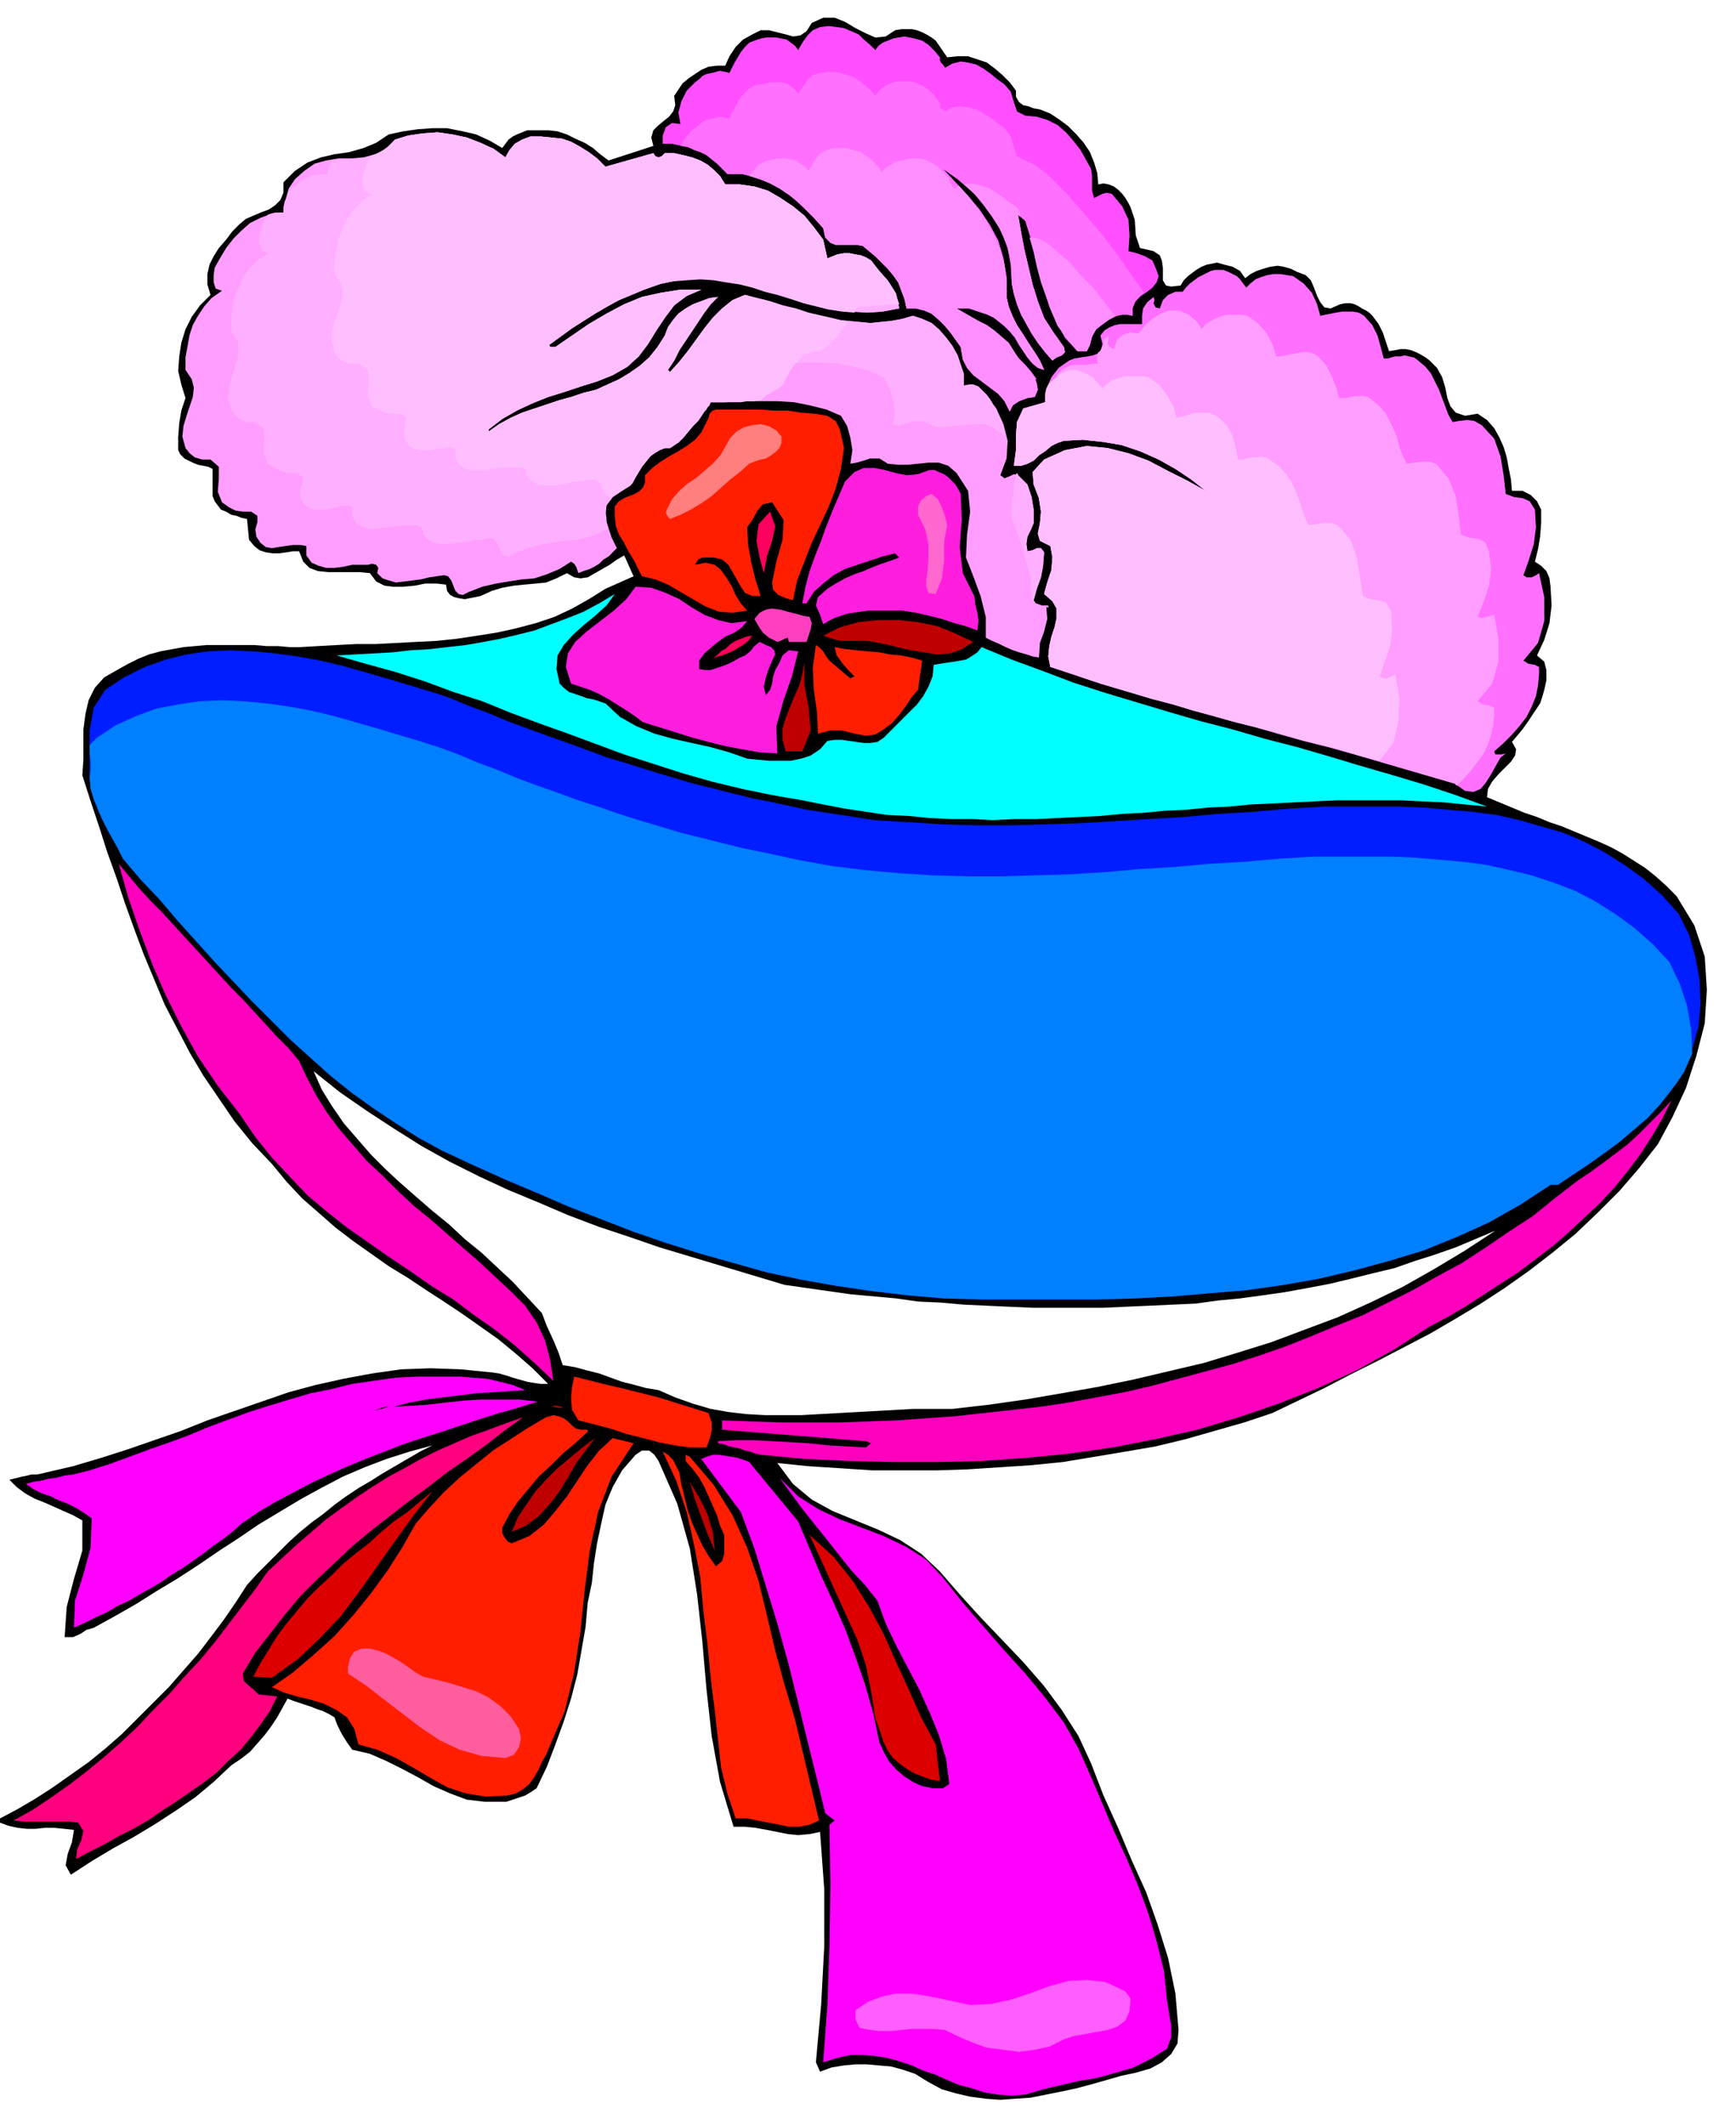 <svg xmlns="http://www.w3.org/2000/svg" fill-rule="evenodd" height="2.039in" preserveAspectRatio="none" stroke-linecap="round" viewBox="0 0 1666 2039" width="1.666in"><style>.pen1{stroke:none}.brush2{fill:#000}.brush4{fill:#ff70ff}.brush6{fill:#ff9eff}.brush8{fill:#ffbfff}.brush9{fill:#ff1e00}.brush11{fill:#ff1edd}.brush13{fill:#ff005e}.brush16{fill:#bf0000}.brush20{fill:#f0f}</style><path class="pen1 brush2" d="m859 29 6-1h10l5 1 5 2 4 2 5 3 4 3 11 16 10-1h10l9 3 9 3 8 6 7 6 7 7 6 8v6l3 5 4 3 5 1 5 2 6 1 5 2 5 2 9 6 8 6 8 8 7 8 6 9 4 10 3 10 1 11 5-1 5 1 5 2 4 3 4 4 3 4 3 5 2 4 4 12 1 15 4 12 13 3 6 4 2 5 1 7v12l3 5 5 1 9-1 3-5 4-4 4-3 4-3 5-3 5-2 5-1 5-1 7 2 8 2 7 4 5 7 5-4 6-3 6-2 7-2 7-1 6 1 7 2 6 3 8 3 5 5 3 7 3 8 3 6 4 5 6 1 9-4 5-1h5l4 1 4 2 3 2 4 2 3 2 3 3 6 8 4 8 3 9 3 9 6-1 5-1h5l5 1 5 2 4 2 5 3 4 3 7 7 5 9 3 10 2 10 3 8 5 6 9 3 12-2 9 6 7 8 5 9 4 9 3 10 2 11 2 10 1 11h10l8 4 6 6 4 8v13l-1 13-2 12-3 12 6 4 5 5 3 7 1 8 1 18-2 17-5 16-7 15 7 6 2 8v10l-2 9-2 7-2 6-4 6-4 6-4 6-5 7-5 6-5 6 4 7-1 6-4 6-6 6-6 6-6 7-4 7-1 8 12 5 12 5 12 5 12 4 12 5 12 4 12 5 12 5 12 5 11 5 11 6 11 7 11 7 10 8 10 9 10 10 17 28 10 30 2 32-2 32-8 31-10 31-13 28-14 26-18 23-19 22-21 21-21 20-22 18-22 17-24 17-23 15-25 15-24 14-25 13-25 13-26 13-25 13-25 12-25 12-27 9-28 8-28 8-29 7-29 5-30 5-30 5-30 3-30 2-31 2-30 1h-62l-30-2-31-2-30-3 15 20 18 15 20 11 22 9 22 9 21 10 20 13 18 17 19 22 20 22 21 22 20 21 20 23 17 23 16 25 12 26 12 31 14 31 13 31 14 31 11 31 10 32 7 34 3 35-1 13-6 10-9 8-11 6-14 4-14 3-14 4-14 4-15 4-14 3-15 3-15 3-15 1-14 1-14-1-15-2-13-3-14-4-13-7-13-8-12-4-11-3-12-1-11-1h-11l-11 1-12 2-11 4-4-9 5-55 3-56v-55l-4-55-10 2-11 1-10-1-10-2-10-2-11-2-10-1h-11l-13-43-8-44-5-45-4-46-5-45-7-44-12-43-18-41-4-6-5-4h-7l-6 4-13 15-9 16-7 17-4 18-4 19-3 19-2 19-4 19-2 23-4 23-4 23-6 23-7 22-8 22-8 21-10 21-6 4-5 3-6 2-6 2-6 2h-21l-17-2-16-6-16-7-14-8-15-8-16-8-16-7-17-4-5-7-5-8-4-8-3-8-5-3-6-3-6-2-5-2-6-2-6-2-6-2-5-2-5 9-5 9-6 9-6 8-7 8-7 8-9 7-9 6-17 16-18 15-19 13-20 13-20 12-20 11-20 12-20 13-5-9 2-11 4-11 2-12-9-1-10-1h-9l-9 1h-8l-9-1-9-2-8-3v-4l17-9 17-10 17-11 17-12 17-12 16-13 16-14 15-15 15-15 15-15 14-16 14-16 13-17 12-16 11-16 11-17 10-11 10-10 10-10 10-10 11-10 11-9 11-8 11-9 11-8 12-8 12-7 11-7 12-7 12-7 12-7 12-6-22 6-22 7-21 8-21 9-21 11-20 11-20 12-20 12-19 13-20 13-19 13-20 13-20 12-19 12-21 12-20 11-7 2-6 4-7 3h-8l2-29 7-27 8-27v-29l-9-5-9-4-9-4-9-4-10-4-9-5-8-6-7-7 4-1 4-1 4-1 5-1 4-1h5l5-1 4-1 26-6 27-8 25-8 26-9 26-9 25-10 26-9 26-9 26-9 26-7 27-6 27-5 28-4 28-1 29 1 30 3 7 1 7 2 6 2 7 2 7 2 6 1 7 1h7l-15-15-16-14-17-14-17-12-17-12-18-12-17-11-18-12-18-11-17-12-17-12-17-13-16-14-16-14-15-16-14-17-19-20-17-21-15-22-15-22-13-22-12-23-12-23-10-24-10-24-9-24-9-25-8-24-9-25-8-25-8-24-8-25 1-15v-29l2-15 3-13 6-12 9-10 14-8 9-5 10-5 10-4 11-3 11-2 11-2 11-1 11-1h46l12 1h11l11 1h10l17-1 18-1 19-1h19l19-1 19-1 20-1 19-2 20-3 19-3 18-4 19-5 18-6 17-8 16-9 16-10 27-12-9-20-7 4-7 5-7 4-7 4-7 4-7 1-6-1-7-4-10 5-10 4-10 1-11 1-10 1-11 2-10 3-11 5-5 1-5 1-5 1-6-1-4-1-4-2-3-4-1-6-9-1h-11l-10 2-11 1h-10l-8-1-8-4-6-8-10-1h-30l-10-1-8-3-6-6-4-10h-6l-6 1-7 1h-6l-7-1-6-2-5-4-5-6-2-20-5-1-5-2-5-1-5-3-5-2-3-4-3-4-2-5v-26l-4-2-5-1-5-1-5-2-4-2-4-2-4-4-2-4v-13l1-13 2-12 4-12-4-13-3-13 1-14 2-13 4-13 6-12 8-11 10-10-3-10v-10l2-9 4-8 5-8 7-8 6-8 7-7 6-5 7-3 7-3 8-3 6-4 5-5 3-7v-10l11-11 12-8 13-5 13-3 14-2 14-4 12-5 12-8 14-3 14-2 14-1h14l15 3 13 3 13 6 12 7 3-4 3-4 4-3 4-2 5-2 5-2h20l9 1 9 3 8 4 9 4 8 5 7 6 8 6 43-14-2-8 2-7 4-4 6-5 5-4 4-5 2-6-1-9 4-6 4-6 6-5 6-4 6-4 7-3 8-1h8l4-9 6-9 7-7 9-5 8-4h8l8 2 8 2 7 2 7-1 6-4 5-8 11-5h11l10 4 10 6 10 5 9 4 10-1 9-6zM753 1233l-30-9-30-9-30-9-30-9-29-10-30-10-29-11-28-12-29-12-28-13-28-14-27-15-27-17-26-17-26-18-25-20 8 18 10 16 11 16 13 15 13 15 14 14 14 13 16 14 15 13 16 13 15 14 16 13 15 14 15 14 14 15 14 15 5 13 6 13 5 12 4 12 12 2 11 3 12 3 11 4 11 4 12 3 11 3 12 2 16 7 17 6 17 5 17 3 17 2 18 1h35l18-1 18-1 18-1 18-1 18-1 18-1h37l35-4 35-5 35-6 34-6 34-7 34-8 34-8 33-10 32-10 32-12 32-12 31-14 31-15 30-17 30-18 29-19-19 8-19 8-20 7-19 6-20 7-21 5-20 5-21 5-21 4-22 4-21 3-22 3-21 2-22 3-22 1-22 1-23 1-22 1h-66l-23-1-22-1-22-1-22-2-22-1-21-3-22-2-22-2-21-3-21-3-21-3z"/><path class="pen1" style="fill:#ff4fff" d="m840 48 3-4 4-3 5-2 5-2 5-1 6-1 5 1 5 1 7 2 6 4 6 6 5 6v3l1 2 2 2 2 3 7-4 8-2 7 1 8 2 7 4 7 5 6 5 7 5 6 7 3 10 3 9 8 4 11 1 10 3 10 5 8 7 7 8 7 9 5 9 5 9 1 6v15l2 7 4-2 4-2 4-1 5 1 10 12 6 13 1 15-1 15 8 2 8 3 7 4 3 7 3 8-2 6-4 5-5 4-6 4-5 5-3 6v8l-5-1h-5l-5 1-4 2-4 2-4 3-4 3-4 3-4 7-2 8-3 6h-9l-12-13-8-15-7-15-5-17-5-16-4-17-4-16-5-16-7-6 3 17 3 16 4 17 4 17 5 16 6 16 9 14 10 14 1 5-3 3-5 2-4 3-7-8-7-9-6-9-5-9-5-9-4-10-3-10-2-10-1-18-3-16-6-16-8-14-9-13-12-12-13-11-14-10 12 13 12 13 11 13 10 15 8 15 5 17 3 18v19l2 9 4 10 4 8 6 9 5 8 6 9 5 8 4 9-6-2-5-4-5-6-4-6-4-6-4-7-5-6-5-5-5-4-5-4-6-3-6-2-6-2-6-2h-12l7 4 7 4 7 4 8 4 7 5 7 6 7 6 5 8 3 5 4 5 5 5 4 5 4 5 2 6 1 6-3 7-7 1-8 3-6 4-3 6-5-10-6-7-8-6-8-6-8-6-6-7-4-8-2-12-5-7-5-7-5-6-6-6-7-6-7-3-8-2h-9l-2-9-3-8-3-8-5-7-5-6-6-6-6-6-6-5-6-5-6-1h-20l-5-2-5-5-2-9-9-10-10-10-11-10-11-8-12-6-12-5-13-3h-14l-6-7-6-6-7-5-8-4-8-3-9-2-9-2h-9v-8l3-8 6-4 8 1-2-11 3-11 5-10 8-8 4-3 3-3 4-2 5-1 4-1 4-1 5 1 4 1 2-4 3-6 3-5 3-5 4-5 4-4 5-2 6-2 5-1h10l5 1 5 1 4 3 4 3 3 4 4-7 5-7 5-5 7-3 8-1 8 1 7 1 7 3 7 3 5 5 6 5 5 5z"/><path class="pen1 brush4" d="m840 92 3-4 4-4 5-3 5-2 5-1h11l5 1 7 3 6 4 6 6 5 7v3l1 2 2 1 2 2 7-4 8-1 7 1 8 2 7 4 7 4 6 5 7 5 6 8 3 10 3 9 8 4 9 4 13 10 16 16 16 18 18 21 16 21 14 20 12 17-5 4-4 5-2 6v7l-5-1h-5l-5 1-4 2-4 2-4 3-4 3-4 3-4 7-2 8-3 6h-9l-12-13-8-15-7-15-5-17-5-16-4-17-4-16-5-16-7-6 3 17 3 16 4 17 4 17 5 16 6 16 9 14 10 14 1 5-3 3-5 2-4 3-7-8-7-9-6-9-5-9-5-9-4-10-3-10-2-10-1-18-3-16-6-16-8-14-9-13-12-12-13-11-14-10 12 13 12 13 11 13 10 15 8 15 5 17 3 18v19l2 9 4 10 4 8 6 9 5 8 6 9 5 8 4 9-6-2-5-4-5-6-4-6-4-6-4-7-5-6-5-5-5-4-5-4-6-3-6-2-6-2-6-2h-12l7 4 7 4 7 4 8 4 7 5 7 6 7 6 5 8 5 7 6 6 6 7 5 7h-8l-8-1-9-1-8-1-8-1-8-2-9-3-8-2-3-4-2-4-1-6-1-6-5-7-5-7-5-6-6-6-7-6-7-3-8-2h-9l-2-9-3-8-3-8-5-7-5-6-6-6-6-6-6-5-6-5-6-1h-20l-5-2-5-5-2-9-9-10-10-10-11-10-11-8-12-6-12-5-13-3h-14l-5-5-5-5-5-4-5-4-6-3-6-2-6-3-7-1 3-5 3-4 4-5 4-3 4-3 3-3 4-2 5-1 4-1 4-1 5 1 4 1 2-5 3-5 3-6 3-5 4-4 4-4 5-3 6-1 5-1 5-1h10l5 1 4 3 4 3 3 4 4-6 5-7 5-5 7-2 8-1h8l7 2 7 2 7 4 5 4 6 5 5 6z"/><path class="pen1" d="m846 165 4-4 5-3 5-3 5-1 5-1 6-1h5l6 1 7 3 6 4 6 6 5 5v3l1 2 2 3 2 3v-1l1-1 2-1 1-1 10 11 9 12 8 12 7 13 6 14 4 14 2 15v16l2 9 4 10 4 8 6 9 5 8 6 9 5 8 4 9-6-2-5-4-5-6-4-6-4-6-4-7-5-6-5-5-5-4-5-4-6-3-6-2-6-2-6-2h-12l7 4 7 4 7 4 8 4 7 5 7 6 7 6 5 8 3 5 4 5 5 5 4 5 4 5 2 6 1 6-3 7-7 1-8 3-6 4-3 6-5-10-6-7-8-6-8-6-8-6-6-7-4-8-2-12-5-7-5-7-5-6-6-6-7-6-7-3-8-2h-9l-2-9-3-8-3-8-5-7-5-6-6-6-6-6-6-5-6-5-6-1h-20l-5-2-5-5-2-9-8-9-8-8-8-8-9-7-9-6-9-5-10-4-10-3 4-5 4-5 5-3 5-2 5-1 5-1h6l5 1 6 1 4 3 5 3 3 4 4-7 4-6 5-5 7-3 8-1h8l7 2 7 2 6 4 5 4 5 5 4 6zm79 12 10 9 9 11 8 11 7 11 6 13 4 12 2 14v14l2 10 3 10 4 10 5 9 5 9 6 9 7 9 7 8 4-3 5-2 3-3-1-5-10-14-9-14-6-16-5-16-4-17-4-17-3-16-3-17 2 2v-3l-1-3-2-3-3-2-6-4-5-4-6-4-6-4-6-2-6-2-7-1-6 1zm63 51 4 14 3 14 4 15 5 14 5 14 6 14 9 12 10 12h9l3-6 2-8 4-7 4-4 5-3 4-3 5-3-11-14-11-14-12-12-10-12-11-9-9-8-7-4-6-2h-5z" style="fill:#ff8eff"/><path class="pen1 brush6" d="m485 151 4-7 5-6 7-4 8-3h10l10 1 10 1 9 3 9 5 8 5 8 6 8 8 46-13 2 3 3 1 3-1 3-3h9l9 2 8 2 8 3 7 4 6 5 6 6 5 8h14l14 2 13 4 12 7 12 8 11 9 9 11 9 12 4 18 5-2 5-2 6-1h5l5 1 6 1 5 2 5 3 8 11 9 10 7 11 3 14-16 3-15 1-16-1-15-2-15-3-14-4-15-4-15-5-14-4-15-4-15-3-15-2h-16l-16 1-16 3-17 6-12 5-12 5-11 6-12 7-11 7-11 7-11 8-11 8 1 2h5l16-11 16-11 17-10 17-9 17-7 18-4 19-3h20l-14 6-12 9-9 12-8 12-8 13-9 12-11 10-14 8-15 6-16 5-15 5-16 5-15 6-15 7-14 8-13 10v2l10-7 11-6 11-5 12-4 12-4 12-4 11-3 12-4 12-3 11-5 11-5 10-6 10-7 9-8 8-10 7-11 3-8 5-7 5-6 7-5 7-4 8-3 8-3 8-1-7 7-6 8-6 9-6 9-6 9-6 9-5 10-6 9 2 2 9-10 8-10 8-11 8-11 8-10 9-9 10-8 12-5 10 3 9 2 10 3 10 3 10 3 10 3 10 3 10 2 10 2 10 1 11 1 10 1 10-1 10-1 11-2 10-3 9 3 9 4 7 6 7 8 6 8 5 9 3 9 3 9v11l5-1h4l5 2 4 4 4 4 3 4 3 5 3 4 7 15 4 16-1 17-6 16 4 3 5-2 4-2 4 1 9 9 4 12 2 12v13l-3 7-3 6-1 7 1 7 5-1 4-2h4l3 4-1 13-2 11-4 11-3 11 2 3 3 1 3 1h4l1 13-3 12-4 11-1 14-6-1-6-2-7-2-6-2-7-3-6-3-7-3-6-3v-20l-5-20-7-19-7-18 1-22 3-22-2-20-11-17-8-7-9-3h-10l-10 1-10 1h-9l-10-1-8-5h-9l-6 2-7 2-6 1 2-13-2-12-3-11-6-10-14-6-16-4-15-3-16-1h-33l-16 1h-15l-4 6-4 6-4 6-5 5-5 6-5 6-6 5-6 4h-5l-5 2-5 3-4 3-4 5-4 5-3 5-3 5-5 8-8 5-9 6-6 8-1 12 3 10 3 9 5 10-4 4-4 4-5 3-4 4-5 3-4 2-6 2-5 2-1-3-1-3-2-3-3-2-11 7-12 5-12 4-12 1-13 2-12 2-13 3-13 5-6 3-4-1-3-3-2-5-2-5-3-4-4-1-7 1-7 1-8 2-8 1-8 1-8 1-7-2-6-2-5-5 1-5-2-3-4-1-4 1h-15l-9 2-8 1h-8l-7-2-7-3-5-7v-9l-6-1h-7l-7 1-7 1-6 1-6-1-5-4-4-6-1-7 2-7v-6l-6-4h-8l-7-1-6-3-7-5-4-10 1-13v-11l-8-7h-8l-7-2-5-4-4-5-3-11 1-10 3-10 3-9 3-9 1-9-2-8-6-9v-12l2-11 2-11 3-9 5-9 6-9 7-8 10-7-6-2-2-6v-7l1-7 5-9 6-10 7-9 8-8 8-7 10-5 11-4 11-1 2-12 3-11 6-9 9-8 10-7 11-3 12-2h12l12-1 11-3 10-5 9-9 13-4 14-2 14-1 14 2 14 3 13 5 13 6 11 8z"/><path class="pen1" d="M1006 583h-1l-1-1-1-1h-1 4v2zm-14-7h-2l-1-21-5-20-6-19-7-18v-10l1-11 1-11 2-10v-1l1-1 1 1v1l9 9 4 12 2 12v13l-3 7-3 6-1 7 1 7 5-1 4-2h4l3 4-1 13-2 11-4 11-3 11zm-26-153v-2l-1-1-2-2-1-1-9-7-9-3h-10l-10 1-11 1-10 1-9-2-9-4h-8l-6 2-7 2h-7l2-12-2-12-3-11-6-11-13-6-15-4-15-3-16-1h-32l-16 1h-15l-3 5-4 4-3 5-3 5-4 5-4 4-4 5-5 4h-14l-1 3-2 2-1 2-2 2-8 5-6 7-5 7-4 7v2l-2 2-2 1-3 2-3 2h-5l-5 2-5 3-4 3-4 5-4 5-3 5-3 5-5 8-8 5-9 6-6 8-1 6 1 6v5l2 5-10 5-11 4-11 2-11 1-12 2-11 2-12 3-12 5-6 3-4-1-3-3-2-5-2-4-3-4-4-1-7 2h-7l-8 2-8 1-8 1h-8l-7-1-6-3-5-5v-4l-2-3-4-2h-11l-8 1-9 1-8 1-8 1-7-2-6-3-5-7v-10l-6-1-7 1-7 2-7 1h-7l-6-1-6-4-4-6v-7l2-7 1-6-6-4h-8l-7-2-6-3-7-4-4-10 1-13-1-11-9-6h-7l-7-3-5-4-3-5-3-11 1-10 2-9 3-9 3-9 1-9-1-9-6-9v-11l1-11 2-11 4-9 4-10 6-8 8-8 10-7-6-3-2-6v-7l1-6 2-4 1-4 2-3 2-4 3-1 4-1h8v-5l1-5 2-5 2-5 4-4 4-3 4-3 5-3 4-2 5-1 6-1h5l1-4 1-3 1-3 1-3 8-1h8l8-1 8-1 8-2 7-3 7-5 7-7 13-4 14-2 14-1 14 2 14 3 13 5 13 6 11 8 4-7 5-6 7-4 8-3h10l10 1 10 1 9 3 9 5 8 5 8 6 8 8 46-13 2 3 3 1 3-1 3-3h9l9 2 8 2 8 3 7 4 6 5 6 6 5 8h14l14 2 13 4 12 7 12 8 11 9 9 11 9 12 4 18 5-2 5-2 6-1h5l5 1 6 1 5 2 5 3 8 11 9 10 7 11 3 14-16 3-15 1-16-1-15-2-15-3-14-4-15-4-15-5-14-4-15-4-15-3-15-2h-16l-16 1-16 3-17 6-12 5-12 5-11 6-12 7-11 7-11 7-11 8-11 8 1 2h5l16-11 16-11 17-10 17-9 17-7 18-4 19-3h20l-14 6-12 9-9 12-8 12-8 13-9 12-11 10-14 8-15 6-16 5-15 5-16 5-15 6-15 7-14 8-13 10v2l10-7 11-6 11-5 12-4 12-4 12-4 11-3 12-4 12-3 11-5 11-5 10-6 10-7 9-8 8-10 7-11 3-8 5-7 5-6 7-5 7-4 8-3 8-3 8-1-7 7-6 8-6 9-6 9-6 9-6 9-5 10-6 9 2 2 9-10 8-10 8-11 8-11 8-10 9-9 10-8 12-5 10 3 9 2 10 3 10 3 10 3 10 3 10 3 10 2 10 2 10 1 11 1 10 1 10-1 10-1 11-2 10-3 9 3 9 4 7 6 7 8 6 8 5 9 3 9 3 9v11l5-1h4l5 2 4 4 4 4 3 4 3 5 3 4 3 7 3 8 2 8 2 8z" style="fill:#ffafff"/><path class="pen1 brush8" d="M863 292h-10l-5 1h-9l-5 1h-9l-2 1-1 2-1 1-1 2-12-1-13-2-12-3-12-3-12-4-13-4-12-3-12-4-12-3-13-2-12-2-13-1-13 1-14 1-13 3-14 5-12 5-12 5-11 6-12 7-11 7-11 7-11 8-11 8 1 2h5l16-11 16-11 17-10 17-9 17-7 18-4 19-3h20l-14 6-12 9-9 12-8 12-8 13-9 12-11 10-14 8-15 6-16 5-15 5-16 5-15 6-15 7-14 8-13 10v2l10-7 11-6 11-5 12-4 12-4 12-4 11-3 12-4 12-3 11-5 11-5 10-6 10-7 9-8 8-10 7-11 3-8 5-7 5-6 7-5 7-4 8-3 8-3 8-1-7 7-6 8-6 9-6 9-6 9-6 9-5 10-6 9 2 2 9-10 8-10 8-11 8-11 8-10 9-9 10-8 12-5 12 3 12 3 12 4 13 3 12 4 13 3 13 3 12 3-6 8-6 7-7 7-8 6h-6l-6 2-5 3-4 4-4 4-3 5-3 5-2 4-4 7-7 4-7 4-6 5-6 1h-7l-6 1h-29l-4 6-4 6-4 6-5 5-5 6-5 6-6 5-6 4h-5l-5 2-5 3-4 3-4 5-4 5-3 5-3 5-3 6-7 5-7 4-7 5-6-4-3-8-5-6-11 1-7 1-7 1-8 2-8 1h-8l-7-1-6-4-5-5v-4l-2-3-4-1-3 1-8-1-8 1-8 1-8 1-8 1-7-1-7-4-5-6v-11l-6-1-6 1-7 1-7 1h-7l-7-1-5-4-4-6v-7l1-7 1-6-6-4h-8l-6-1-7-3-6-3-4-11 1-13-1-11-9-6h-8l-6-2-6-4-3-6-3-11 1-10 3-9 3-9 3-9 1-9-2-8-6-9v-12l2-11 2-11 4-10 4-9 7-9 7-8 10-7-7-2-2-6v-8l1-6 2-3 1-4 2-4 3-4 6-2 5-3 6-4 5-6 13-4 14-2 14-1 14 2 14 3 13 5 13 6 11 8 4-7 5-6 7-4 8-3h10l10 1 10 1 9 3 9 5 8 5 8 6 8 8 46-13 2 3 3 1 3-1 3-3h9l9 2 8 2 8 3 7 4 6 5 6 6 5 8h14l14 2 13 4 12 7 12 8 11 9 9 11 9 12 4 18 5-2 5-2 6-1h5l5 1 6 1 5 2 5 3 8 10 8 9 7 11 4 12z"/><path class="pen1 brush4" d="m1196 276 4-4 5-4 5-2 6-2 6-1h7l6 1 6 1 10 7 8 9 5 11 3 11 5-1 5-1 5-1 6-1h10l6 1 5 3 8 9 5 10 3 11 3 11h4l3-1 4-1h5l4-1 4 1 5 1 4 3 7 6 5 6 4 8 4 8 3 8 3 8 3 8 4 7 6-1 8-1 7 1 7 4 12 13 6 17 3 18 2 18 8 3 8 1 7 3 5 8 1 17-2 16-5 16-5 14 3 2h5l4-2 3-2 5 23v23l-6 21-14 17 5 3 6 1 4 2v7l-1 11-2 10-4 10-5 10-7 9-7 8-8 8-9 8 1 3h6l4-1-5 4-4 7-5 9-5 8-5 6-7 3-8-1-10-7-24-7-24-7-24-7-24-7-25-7-24-6-25-7-24-7-24-6-25-7-24-7-25-7-24-7-24-7-24-8-24-8-2-10 1-10 2-9 3-9 2-9v-9l-4-7-8-7 3-11 4-12 1-12-2-11-10-5-2-7 2-10 1-11-2-13-5-13-1-12 11-12 20-9 21-4 20 2 20 5 19 7 19 10 18 9 18 10-14-11-15-10-16-9-18-8-18-6-18-3-19-2-18 1-6 2-6 3-6 5-6 4-5 5-6 3-6 2h-7l2-15v-14l1-13 6-13 21-6 1-12 5-12 7-9 10-7 5-2 6-1 7-1 5-1 5-2 3-4 1-5-2-8 4-5 5-3 5-2 5-1h21v-8l1-7 4-6 6-5 1 3-1 3 2 4 4 1 3-8 5-5 7-3h7l3-4 4-4 4-3 4-3 4-2 4-2 4-2 4-1h8l5 2 4 2 4 2 3 3 3 4 3 4z"/><path class="pen1 brush6" d="m1153 316 4-5 5-3 6-3 5-2 6-1h12l6 1 10 7 8 9 6 11 4 12h4l5-1 5-1 5-1 6-1h5l5 1 5 3 8 9 5 10 4 10 3 11h7l4-1 5-1h8l4 1 4 3 7 6 6 7 4 8 4 8 3 8 2 8 3 8 4 8 7-1 7-1h8l6 2 12 14 7 17 3 19 2 18 8 3 8 1 7 3 4 9 2 17-2 16-5 15-6 15 4 1 4-1 4-1 4-1 4 23v22l-6 21-14 17 5 3 6 1 5 2v7l-1 10-2 9-3 9-4 9-6 8-6 8-7 8-7 7-2-2-24-7-24-7-24-7-24-7-25-7-24-6-25-7-24-7-24-6-25-7-24-7-25-7-24-7-24-7-24-8-24-8-2-10 1-10 2-9 3-9 2-9v-9l-4-7-8-7 3-11 4-12 1-12-2-11-10-5-2-7 2-10 1-11-2-13-5-13-1-12 11-12 20-9 21-4 20 2 20 5 19 7 19 10 18 9 18 10-14-11-15-10-16-9-18-8-18-6-18-3-19-2-18 1-6 2-6 3-6 5-6 4-5 5-6 3-6 2h-7l2-15v-14l1-13 6-13 21-6v-5l6-2 5-4 2-7-2-8 4-4 4-3 5-2 6-1h11l5-1h5l-1-2v-6l1-3 2-1 1-3 2-3v-5l1-1 2-1 1-2 1 3-1 5 2 3 4 2 3-9 6-5 7-2 8 1 6-8 7-6 8-5 8-3h10l4 2 5 2 3 3 4 3 3 4 2 4z"/><path class="pen1 brush8" d="m1058 373 4-4 5-4 6-2 6-2h17l6 1 10 7 8 10 6 11 3 11 4-1 5-1 5-2 6-1h11l5 2 5 3 8 8 5 10 3 11 2 11h4l5-1 4-1h4l5-1 4 1 3 1 4 3 7 5 6 7 5 7 4 8 3 8 3 9 3 9 4 8 7-1 7-1h7l7 2 12 14 6 17 3 18 3 19 7 3 8 1 7 2 5 9 1 17-2 16-5 15-5 14 3 2h4l4-2 4-2 4 23-1 23-5 20-13 17-20-5-19-6-20-5-20-5-20-6-20-5-20-5-20-6-20-5-19-6-20-5-20-6-20-6-19-6-20-7-19-6-2-10 1-10 2-9 3-9 2-9v-9l-4-7-8-7 3-11 4-12 1-12-2-11-10-5-2-7 2-10 1-11-2-13-5-13-1-12 11-12 20-9 21-4 20 2 20 5 19 7 19 10 18 9 18 10-14-11-15-10-16-9-18-8-18-6-18-3-19-2-18 1-6 2-6 3-6 5-6 4-5 5-6 3-6 2h-7l2-15v-14l1-13 6-13 21-6v-8l1-5 2-4 5-5 5-4 5-3 6-2h5l4 1 5 2 4 2 4 2 3 4 3 3 3 4z"/><path class="pen1 brush9" d="m794 399 8 5 4 8 2 9 2 9-3 20-5 19-7 18-8 17-8 17-7 18-7 18-4 19-7-2-7-3-5-5-1-7 4-20 6-21 1-19-11-17-9 2-5 6-5 9-5 7 1 17 3 17 4 16 5 16h-8l-7-3-4-6-4-7-4-7-4-7-6-5-8-2h-11l-4 2-3 5 10-2 9 2 6 5 5 7 5 8 4 9 5 8 6 7-14 2-13-1-13-5-12-7-12-7-12-7-12-5-13-3-4-8-4-8-5-8-4-8-5-8-3-8-1-9v-10l4-5 5-3 5-2 5-2 5-3 3-3 2-5v-7l7-7 8-6 8-5 9-5 8-5 8-6 6-7 5-10 2-4 1-4 3-3 3-1h42l14 1h13l13 2 13 1 12 2z"/><path class="pen1" style="fill:#ff7f7f" d="M750 419v6l-2 5-4 4-4 3-5 3-5 1-6 2-5 2-9 8-9 7-9 8-9 8-10 7-10 6-10 5-10 4-2-2-1-2-1-2 1-3 5-10 7-8 8-7 9-6 8-7 8-7 7-8 5-9 4-7 6-6 7-4 8-2 8-1 8 2 7 4 5 6z"/><path class="pen1 brush11" d="m922 474 1 25-2 26 3 25 11 22 1 8 2 8 1 8-1 9-11-4-11-3-12-4-12-3-13-3-13-2h-33l-7 1-7 1-6 1-6 2-6 2-6 3-5 3-3-9-4-9 2-8 9-8 8-5 9-5 9-4 9-3 9-4 8-3 9-3 8-3-4-4-12 3-12 4-12 4-12 4-11 6-10 8-9 8-7 11h-4l3-16 4-15 5-14 6-15 5-14 6-15 6-14 6-14 9-9 9-4h10l10 2 11 3 10 2 11-1 11-4h5l4 2 5 2 4 3 3 3 4 4 3 5 2 4z"/><path class="pen1" style="fill:#ff68ce" d="m909 504-3 16v18l-2 17-6 15-7-1-2-6v-7l1-6 1-14v-14l-3-14-7-14v-8l3-6 5-4 5-2 6 5 4 8 3 9 2 8z"/><path class="pen1 brush13" d="m733 550-4-15-3-16 2-16 11-12 5 14-3 14-5 15-3 16z"/><path class="pen1 brush11" d="m717 596-5 6-7 5-9 4-7 5-6 5-7 6-5 7v8l6 1h5l6-2 6-2 5-2 6-3 5-3 5-2 5-4 4-5 5-4 6 3 5 2 3 3 1 4-2 4-4 9-3 9-2 9 2 8 4-5 2-6 1-7 2-6 4-7 3-7 6-5 9 1-6 24-8 23-7 25 1 26-17-1-17-3-16-3-16-4-15-4-16-5-16-5-16-5-8-6-9-6-8-5-8-5-9-5-9-4-9-3-9-3-5-16 2-13 7-11 11-10 13-10 13-10 12-11 9-12 15 1 14 5 13 6 12 8 12 7 13 5 13 3 15-2z"/><path class="pen1" style="fill:#0ff" d="m537 656 4 4 5 4 6 2 6 2 5 2 6 1 6 2 6 2 14 13 16 9 17 7 18 5 18 4 18 4 18 5 17 6 10 1 11 1h21l10-2 9-3 9-6 7-8 7-1h7l7 1 7 1 7 1h6l7-1 6-4 8-8 8-8 8-8 8-8 6-8 5-9 4-10 1-11 6-1 6-1 7-1 6-1 6-1 5-3 6-4 4-5 29 12 30 11 29 11 31 10 30 9 30 9 31 9 31 8 31 9 31 8 31 9 30 9 31 9 30 9 30 10 30 11-21-2-20-2-21-1-20-1h-62l-21 1-20 1-21 1-21 1-20 2-21 1-20 2-21 1-21 2-20 1-21 2-20 1-21 1-20 1h-21l-21 1-20-1h-20l-21-1-20-2-21-1-20-3-20-3-21-4-20-4-29-5-29-6-29-7-28-8-28-9-28-9-27-10-27-10-28-10-27-10-27-11-28-9-27-10-28-9-29-8-28-8 18-1 18-1 18-1 17-2 18-1 17-2 18-2 17-3 16-3 17-4 16-4 16-6 16-6 15-6 15-8 15-9-8 11-11 10-11 9-10 9-9 10-6 10-1 13 3 14z"/><path class="pen1" style="fill:#ff3fbf" d="m777 592 2 6-1 6-2 6-2 6h-17l-1-4-3 1-4 2-3 1-8-4-6-5-4-6-4-7 5-6 6-3 6-1 8 1 7 2 8 2 7 2 6 1z"/><path class="pen1 brush16" d="m934 616-11 7-11 4-13 1-12-2-13-2-13-3-12-3-11-2-6-1h-24l-6-1-6-2-6-2 16-8 18-5 19-2h19l19 2 19 4 17 7 17 8z"/><path class="pen1 brush13" d="m722 610-4 5-5 4-5 3-5 3-5 2-5 2-4 1-5 2 4-3 4-4 5-3 4-4 5-3 5-2 5-2 6-1z"/><path class="pen1 brush9" d="m796 634 20 17 4-2-6-6-6-7-5-7-2-8 11 2 10 1 11 1 11 1 10 2 11 1 10 2 10 3-4 28-6 7-6 9-6 8-7 8-8 6-8 5-9 1-11-2-4-1-4-1-5-1h-10l-4 1-4 1-4 1-1-21-3-21-1-21 3-22 3 2 4 4 3 5 3 4z"/><path class="pen1" style="fill:#001eff" d="m742 770 32 7 33 5 32 5 33 2 32 2 33 1h33l33-1 33-1 33-2 33-2 34-2 33-3 34-2 34-3 34-2h72l24 1 23 2 23 2 23 3 22 5 21 6 21 6 21 9 19 10 19 12 18 13 18 16 16 18 10 20 6 21 4 22 1 23-2 22-6 22-8 21-12 18-11 14-12 13-14 12-13 11-15 11-14 10-15 10-15 10h-7l-29 19-30 17-31 14-32 13-33 10-33 9-34 8-34 6-35 5-36 3-35 3-37 2-36 1H942l-36-1-35-3-34-4-34-5-34-6-33-7-32-9-32-9-32-10-32-11-31-12-31-12-30-13-31-13-31-14-30-14-22-12-22-14-21-14-21-15-20-16-19-17-20-18-18-18-19-19-18-19-18-19-18-20-18-20-17-20-18-19-17-20-5-10-5-9-5-9-5-10-4-9-4-10-3-10-1-11v-45l4-22 11-17 18-12 20-10 20-7 20-5 21-3 21-1 22 1 21 2 22 3 22 4 21 5 21 6 21 6 20 6 20 6 19 6 19 8 19 7 19 8 19 7 19 7 20 7 19 7 19 7 20 6 19 6 20 6 20 6 20 5 20 5 20 5 20 4z"/><path class="pen1" style="fill:#007fff" d="m733 818 32 7 33 6 32 4 33 3 32 2 33 1h33l33-1 33-1 33-2 33-3 34-2 33-3 34-2 34-3 34-2h72l24 1 23 2 23 2 23 3 22 5 21 5 21 7 21 8 19 10 19 12 18 13 18 16 16 17 10 21 7 21 4 23 1 23-4 9-4 9-6 9-6 8-11 14-12 13-14 12-13 11-15 11-14 10-15 10-15 10h-7l-29 19-30 17-31 14-32 13-33 10-33 9-34 8-34 6-35 5-36 3-35 3-37 2-36 1H942l-36-1-35-3-34-4-34-5-34-6-33-7-32-9-32-9-32-10-32-11-31-12-31-12-30-13-31-13-31-14-30-14-22-12-22-14-21-14-21-15-20-16-19-17-20-18-18-18-19-19-18-19-18-19-18-20-18-20-17-20-18-19-17-20-5-10-5-9-5-9-5-10-4-9-4-10-3-10-1-11 1-8v-7l-1-8v-8l2-2 1-1 2-2 2-2 18-12 20-9 19-7 21-4 20-3 22-1 21 1 22 2 21 3 22 4 21 5 21 6 21 6 20 6 20 6 19 6 19 7 19 8 19 7 19 8 19 7 20 7 19 7 19 6 20 7 19 6 20 6 20 6 20 5 20 5 20 5 20 4z"/><path class="pen1 brush16" d="M770 721h-16l-3-11v-11l3-10 4-10 4-10 5-11 3-11 2-11v21l4 22 2 22-8 20z"/><path class="pen1" d="m287 1018 8 17 9 17 10 16 12 16 13 15 13 15 15 14 15 15 15 14 16 13 16 14 16 14 15 13 15 14 15 14 14 14 11 16 8 17 5 19 3 20-18-17-19-17-19-15-20-14-20-15-21-13-20-14-21-14-20-14-20-14-19-15-19-16-17-18-17-18-16-20-15-22-21-27-19-28-16-29-15-30-13-30-12-32-11-32-9-32 10 12 10 12 11 12 11 11 11 12 11 12 11 12 11 12 11 12 11 12 11 11 11 12 11 12 11 12 11 11 10 12zm1085 255-34 22-36 20-37 17-38 15-38 13-40 12-40 9-41 8-42 6-41 4-43 3-42 1h-43l-42-1-43-2-42-4-5-1-5-2-5-1-5-2-5-1-5-1-5-2-6-1v-2l17-1h18l17 1 18 1 18 1 18 2 18 1 18 1 5-4-5-2-138-11v-9l28 1 28 1h57l28-1 27-1 28-2 28-2 27-3 27-3 27-3 27-4 27-5 27-5 26-6 26-7 26-7 26-7 25-8 26-9 25-10 24-10 25-10 24-12 24-12 23-13 24-13 23-15 22-15 23-15 21-17 22-17 12-8 11-8 12-9 12-9 11-10 11-11 11-11 10-11-9 18-10 17-11 17-12 16-13 16-14 15-15 14-15 14-15 13-17 13-16 12-17 11-17 11-17 11-17 10-17 9z" style="fill:#ff00bf"/><path class="pen1 brush20" d="m504 1334-15 1-16 1-16 1-16 2-16 2-16 2-16 3-15 4 16-1 16-1 17-2 18-2 17-1h36l18 2-19 6-18 5-19 6-18 6-18 6-19 6-18 6-18 7-18 7-17 7-18 8-17 8-17 9-17 9-17 10-16 11-9 8-9 7-10 7-9 7-10 7-10 7-10 6-10 7-10 6-11 6-10 6-11 5-10 6-11 5-10 5-11 5 1-26 8-25 7-26 1-28-7-5-8-5-8-4-8-3-8-4-9-3-8-4-7-5 7-2 7-1 8-2 7-1 8-2 8-1 8-2 8-2 19-6 19-7 19-7 20-7 19-7 19-8 19-7 19-7 19-6 20-6 20-6 20-4 20-5 21-3 21-3 21-1h40l13 1 13 1 13 3 12 3 12 5z"/><path class="pen1 brush9" d="m680 1356 3 9v8l-2 8-3 8h-16l-15-2-15-3-15-4-16-4-15-5-15-4-16-4-6-10-1-11 1-11 2-10 16 4 16 4 17 4 16 4 16 4 16 5 16 5 16 5z"/><path class="pen1 brush2" d="m373 1350-15 4 3-1 5-2 4-1h3z"/><path class="pen1 brush16" d="m540 1350-1 1h-3l-4-1h-3l3-1h3l3 1h2z"/><path class="pen1" style="fill:#ff007f" d="m502 1360-18 13-18 14-18 13-19 13-18 14-19 14-18 14-18 14-18 15-17 16-17 16-16 16-15 18-14 18-14 18-12 20 1 7 4 4 5 4 5 5 18 2-7 14-9 13-9 12-10 12-12 11-11 11-13 10-13 9-13 9-14 9-13 9-14 8-14 7-14 8-14 7-13 7 1-9 4-9 2-9-5-8-9-1H22l-9-1 18-10 18-12 17-12 17-13 17-14 16-14 16-15 15-16 16-16 14-16 15-16 14-17 13-17 13-17 13-17 12-17 14-13 14-13 14-12 14-12 15-11 14-10 15-10 16-10 15-8 16-9 16-8 16-7 16-7 17-6 16-6 17-6z"/><path class="pen1 brush9" d="M564 1372v2l-12 11-12 10-11 11-12 11-10 12-10 12-8 12-7 13v5l2 4 3 4 4 2 17-7 14-11 11-13 11-14 10-15 10-15 11-14 13-12 20 5-21 32-13 34-8 37-5 39-4 39-6 39-9 37-15 35-3 7-4 7-3 7-4 7-5 7-6 5-7 4-8 2-21 1-19-3-18-6-16-9-17-10-16-9-18-8-18-5-4-15-7-11-10-7-12-6-13-4-13-3-13-4-11-5 20-14 20-17 20-18 18-20 17-21 16-22 14-22 13-23 13-15 14-15 15-14 16-13 16-13 17-11 17-11 17-10 7-2 5 1 5 2 4 3 4 4 4 3 5 1h6z"/><path class="pen1 brush16" d="m491 1470 6-14 8-12 9-13 10-11 11-11 12-10 12-10 12-9-9 12-9 12-8 14-8 13-9 12-11 12-12 9-14 6z"/><path class="pen1 brush9" d="m652 1413 2 12 3 12 3 12 4 12 5 11 5 11 6 10 7 10 6-5 2-7v-18l-4-9-3-10-4-9-4-9-4-9-5-9-6-8-7-8v-6l4 2 23 27 18 29 14 31 11 32 8 33 8 34 9 33 10 33 23 97-9 4-10 2h-10l-9-2-11-2-10-2-10-2h-11l-8-24-6-25-3-27-3-27-4-32-3-32-4-32-3-33-6-31-7-31-10-30-13-28 5 3 5 5 3 6 3 6z"/><path class="pen1 brush20" d="m766 1460 11 26 11 26 12 26 11 25 10 27 9 26 8 28 6 28 4 9 5 9 7 8 7 6 9 6 9 4 10 2h10l6-4-3-24-7-23-9-22-10-22-11-21-11-21-10-21-8-22-12-15-13-14-12-15-11-14-12-15-12-15-11-15-11-15 18 18 19 12 21 10 21 8 21 8 21 10 19 12 17 18 19 24 20 23 20 23 20 22 19 23 18 24 14 25 12 27 11 26 11 26 12 26 11 26 10 27 8 27 7 28 3 29 2 12 2 12v11l-4 11-16 10-16 8-17 5-18 5-18 3-17 4-17 4-17 5-13 1-13-1-13-2-12-4-12-3-12-5-11-5-12-4-11-5-12-4-11-3-12-2-12-1h-12l-13 3-13 4 4-54 2-57 1-59-1-58 5-4-9-7-9-37-9-36-9-37-9-36-10-36-11-36-11-36-13-35-38-51 5-2 6-2h6l6 1 6 1 6 1 6 2 5 2 47 57z"/><path class="pen1 brush16" d="m686 1488-7-16-6-16-6-17-5-17 9 15 8 16 5 17 2 18z"/><path class="pen1" d="m261 1610-18-1 7-13 8-13 8-13 9-12 10-12 10-12 11-11 12-11 11-11 12-10 13-10 12-11 12-10 13-9 12-10 12-10-18 23-18 25-17 24-17 24-18 24-20 21-21 20-25 18zm637 64 4 35-8-1-8-3-8-3-7-4-7-5-7-6-5-7-4-8-8-24-4-25-5-25-8-24-46-101 23 21 19 24 15 24 14 26 12 27 12 26 12 27 14 26z" style="fill:#d00"/><path class="pen1" style="fill:#ff5e9e" d="m406 1609 13 3 12 3 13 4 13 4 12 6 11 8 10 10 8 12 2 9-2 9-5 7-8 3-23-2-21-6-19-9-18-12-17-13-17-13-18-14-18-12v-7l2-8 4-6 7-3h8l8 2 8 3 7 4 7 4 7 5 7 5 7 4z"/><path class="pen1" style="fill:#ff5eff" d="m1085 1918-1 12-4 9-8 6-9 3-11 2-11 2-11 2-9 3-14 7-14 3-15 2-15-2-16-2-14-5-14-6-12-6-11-1h-21l-10 1-10 1h-11l-9-1-10-2-2-4-2-4v-9l12-8 13-5 14-3h14l14 2 15 3 14 3 14 3 20-1 19-4 18-6 19-7 18-5 18-1 18 2 19 9 5 7z"/></svg>
